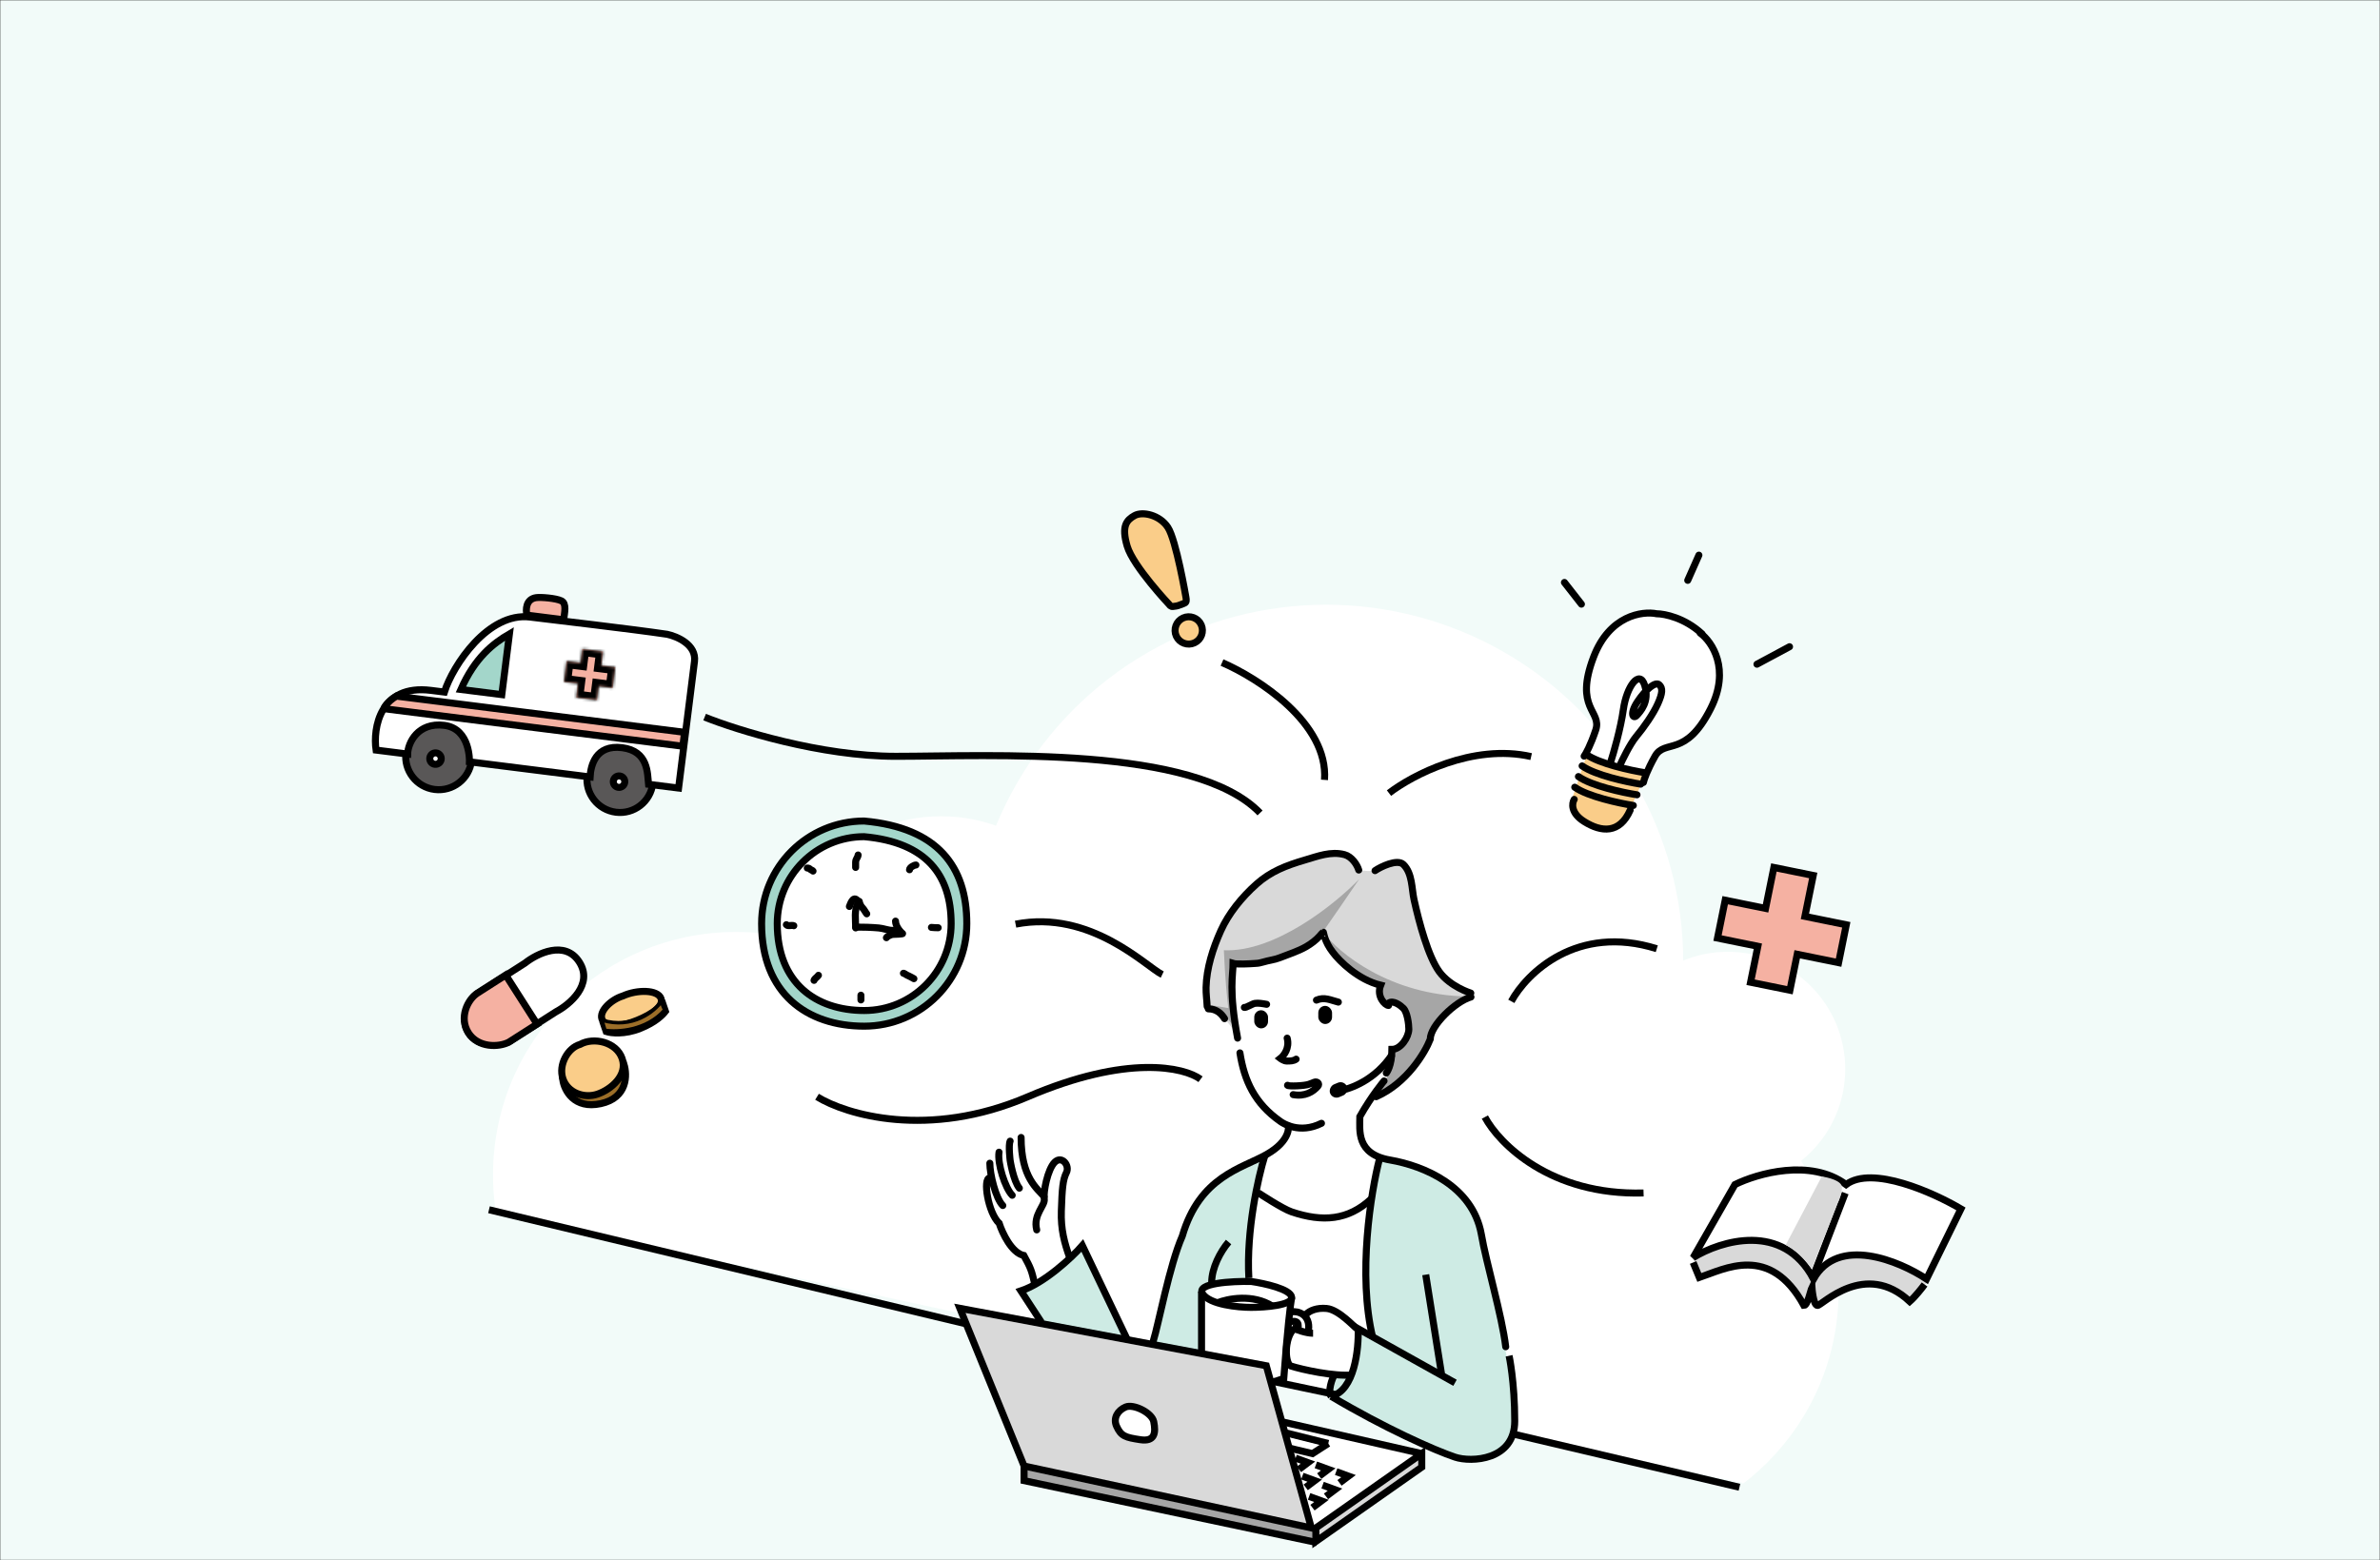 <svg xmlns="http://www.w3.org/2000/svg" width="886" height="581" viewBox="0 0 886 581" fill="none"><rect x="0" y="0" width="886" height="581" fill="#333333" stroke="none"/><mask id="mask0_303_658" style="mask-type:alpha" maskUnits="userSpaceOnUse" x="0" y="0" width="886" height="581"><rect width="886" height="581" fill="#F2FBF9"></rect></mask><g mask="url(#mask0_303_658)"><rect width="886" height="581" fill="#F2FBF9"></rect><circle cx="493.692" cy="358.084" r="132.923" fill="white"></circle><circle cx="462.923" cy="499.622" r="132.923" fill="white"></circle><circle cx="274" cy="437.468" r="90.462" fill="white"></circle><circle cx="350.308" cy="364.853" r="60.923" fill="white"></circle><circle cx="594" cy="480.545" r="90.462" fill="white"></circle><circle cx="643.23" cy="398.084" r="43.692" fill="white"></circle><path d="M380.961 468.114L384.865 478.699L397.692 468.114L394.904 455.859V442.489L396.577 435.804C396.577 434.689 396.242 432.35 394.904 431.904C393.23 431.347 392.115 431.904 391 434.132C389.884 436.361 388.769 439.703 388.211 444.717C385.534 443.38 382.262 438.218 380.961 435.804L379.287 425.776L375.941 426.89C374.603 427.336 372.409 430.418 371.479 431.904C370.921 432.09 369.471 433.13 368.133 435.804C366.794 437.141 366.831 440.446 367.017 441.932L367.575 448.059L375.941 464.215L380.961 468.114Z" fill="white"></path><path d="M491.678 347.007C483.174 357.761 466.13 359.329 458.671 358.769C456.881 366.387 458.671 378.373 459.79 383.414C459.976 384.161 460.573 387.223 461.468 393.496C465.384 412.54 476.573 418.701 479.37 419.261C479.93 423.182 477.692 426.543 466.503 432.144C452.181 437.969 444.498 448.387 442.447 452.868L436.293 470.232L428.461 501.038L470.419 508.88L472.098 513.921L474.335 514.481L494.475 518.962L496.713 521.202C509.394 527.737 535.314 541.03 537.552 541.926C552.321 547.751 560.489 539.499 562.727 534.645L563.846 531.844L562.727 510.56L557.132 485.915C556.014 480.5 552.769 466.087 548.741 451.748C539.79 435.505 519.091 432.144 514.056 431.024C505.105 427.887 505.105 419.261 506.223 415.341C506.969 413.847 509.021 410.188 511.258 407.499C514.056 404.138 517.972 394.616 517.972 390.696C520.657 391.144 523.193 386.775 524.125 384.534C524.125 382.294 523.902 377.477 523.007 376.133C521.888 374.452 519.091 372.772 517.972 372.772C517.077 372.772 516.48 373.892 516.293 374.452C514.988 372.959 512.713 369.299 514.056 366.611C502.867 364.37 495.594 355.969 491.678 347.007Z" fill="white"></path><path d="M648.769 552.176L185.211 451.622C46.703 458.884 164.547 568.376 265.077 601.894C365.608 635.412 618.794 714.83 648.769 552.176Z" fill="#F2FBF9"></path><path d="M529.384 541.957L477.692 529.161L488.93 569.776L529.384 541.957Z" fill="white"></path><path d="M438.779 462.831L428.461 501.163L447.378 504.545V480.306C452.422 477.149 461.709 477.111 465.721 477.487V460.012L469.161 438.027C469.543 436.148 470.307 432.052 470.307 430.699C448.754 437.464 440.308 454.939 438.779 462.831Z" fill="#CEEBE4"></path><path d="M380.461 481.2L388.338 493.865L419.846 499.622C416.283 492.138 408.031 474.523 403.53 463.93C391.827 474.983 383.275 480.049 380.461 481.2Z" fill="#CEEBE4"></path><path d="M513.673 431.93C505.223 461.402 508.67 488.865 511.45 498.913L505.89 495.564C506.78 499.136 504.408 508.216 503.11 512.309H496.994C493.881 514.542 494.956 518.822 495.882 520.682C498.106 522.357 506.335 527.492 521.457 534.637C540.36 543.568 544.807 545.801 555.927 542.452C564.822 539.772 564.451 524.217 563.154 516.775C561.486 507.844 557.261 486.074 553.703 470.445C551.924 454.369 544.807 445.14 541.472 442.536L528.128 434.721C525.163 433.977 518.121 432.376 513.673 431.93Z" fill="#CEEBE4"></path><path d="M450.072 376C454.542 376.897 458.639 382.359 460.129 384.978C459.384 378.431 458.229 363.991 459.57 358.604C472.979 360.849 486.388 352.993 492.534 348.504C496.445 356.36 502.032 361.971 513.765 367.021C511.977 371.062 514.882 373.568 516.558 374.316C516.558 373.755 517.005 372.745 518.793 373.194C527.732 377.122 523.263 387.222 522.145 389.467C521.251 391.262 518.793 390.963 517.676 390.589C517.862 390.776 518.123 392.16 517.676 396.2C517.117 401.25 514.882 403.495 510.971 408.545C520.469 404.617 529.967 396.2 532.761 386.661C535.554 377.122 544.494 373.194 547.846 370.388C539.354 367.246 534.996 361.971 533.878 359.727C531.643 353.741 526.839 339.638 525.498 331.109C525.051 317.193 516.745 320.448 512.647 323.814C511.716 324.188 509.072 324.712 505.943 323.814C503.708 314.275 486.947 314.836 466.833 329.987C446.72 345.137 448.955 369.266 450.072 376Z" fill="#D9D9D9"></path><path d="M546.615 371.063C517.438 370.615 498.356 354.839 492.461 347.007C493.788 356.853 507.381 364.536 514.012 367.147C513.828 369.198 514.123 373.524 516.775 374.419C519.538 371.622 522.854 376.098 523.959 380.014C525.064 383.93 523.959 389.524 518.433 391.203C518.986 397.356 516.223 401.832 511.802 408.545C525.064 404.07 530.59 392.881 532.8 386.727C535.011 380.573 537.221 377.776 546.615 371.063Z" fill="#A6A6A6"></path><path d="M459.477 358.785C458.148 369.828 460.031 381.79 461.138 386.391C459.366 380.208 453.385 375.717 450.615 374.245L457.261 375.349C456.892 372.588 456.043 364.417 455.6 353.816C474.652 354.7 497.138 336.516 506 327.314C502.492 332.468 494.923 343.547 492.708 346.639C484.954 358.233 467.231 359.337 459.477 358.785Z" fill="#A6A6A6"></path><path d="M381.553 551.526V545.386L489.845 568.83V573.854L381.553 551.526Z" fill="#A6A6A6"></path><path d="M461.591 392.039C463.208 402.389 467.08 410.899 476.715 417.608C477.56 418.196 483.727 422.364 491.943 418.256" stroke="black" stroke-width="2.613" stroke-linecap="round"></path><path d="M460.716 386.547C457.361 368.513 459.039 363.061 459.039 358.72C460.381 359.131 465.19 358.892 467.426 358.72C468.389 358.69 469.374 358.486 470.268 358.207C472.266 357.585 474.421 357.399 476.367 356.629C479.632 355.339 483.206 354.224 486.186 352.523C488.034 351.469 489.945 350.013 491.291 348.493C491.692 348.04 492.084 347.444 492.666 347.124C492.752 347.077 492.961 350.501 496.218 354.643C498.643 357.868 505.591 364.822 513.979 366.835C512.301 371.029 515.656 374.384 516.914 374.384" stroke="black" stroke-width="2.613" stroke-linecap="round"></path><path d="M449.383 374.706C449.281 372.352 448.924 370.037 448.98 367.667C449.147 360.544 451.498 353.161 454.489 346.512C457.337 340.181 462.227 334.103 467.792 329.153C472.987 324.531 478.765 322.261 485.842 320.197C490.483 318.843 495.438 316.862 500.533 318.225C503.161 318.928 505.18 321.855 505.818 323.956" stroke="black" stroke-width="2.613" stroke-linecap="round"></path><path d="M511.883 324.185C513.907 322.776 520.186 319.679 522.453 321.9C525.822 325.2 525.506 330.926 526.395 334.947C528.287 343.512 531.689 356.166 535.788 361.803C539.887 367.439 547.531 369.771 547.531 369.771" stroke="black" stroke-width="2.613" stroke-linecap="round"></path><path d="M547.592 371.231C541.822 372.845 532.433 381.886 532.433 386.966C530.476 391.999 523.709 403.322 512.302 408.355" stroke="black" stroke-width="2.613" stroke-linecap="round"></path><path d="M449.813 375.642C452.693 375.642 454.628 377.265 455.859 379.291" stroke="black" stroke-width="2.613" stroke-linecap="round"></path><path d="M516.915 373.513C518.637 372.253 521.395 374.387 522.436 375.434C523.903 376.909 524.464 381.329 524.464 383.191C524.464 386.156 521.462 390.74 518.173 390.74C518.173 397.031 516.076 399.548 516.076 399.548" stroke="black" stroke-width="2.613" stroke-linecap="round"></path><path d="M463.233 375.113C463.813 375.283 466.212 373.753 467.15 373.601C468.448 373.391 470.223 373.714 471.521 373.955" stroke="black" stroke-width="2.613" stroke-linecap="round"></path><path d="M490.074 372.395C493.013 371.103 495.392 372.424 498.226 373.132" stroke="black" stroke-width="2.613" stroke-linecap="round"></path><path d="M482.503 394.374C481.531 395.091 480.271 395.07 479.002 395.07C477.921 395.07 476.654 394.096 476.654 394.096C477.912 393.117 480.176 390.237 479.17 386.547" stroke="black" stroke-width="2.613" stroke-linecap="round"></path><path d="M479.312 404.1C479.568 404.564 485.578 404.345 487.292 403.718C487.942 403.48 488.57 403.242 489.202 402.974C490.333 402.495 491.413 403.496 490.617 404.432C488.831 406.533 485.829 408.38 481.402 407.579" stroke="black" stroke-width="2.613" stroke-linecap="round"></path><rect x="466.924" y="376.16" width="5.128" height="6.752" rx="2.564" fill="black"></rect><rect x="490.758" y="374.536" width="5.128" height="6.752" rx="2.564" fill="black"></rect><rect x="500.421" y="402.161" width="5.128" height="6.752" rx="2.564" transform="rotate(67.254 500.421 402.161)" fill="black"></rect><path d="M479.62 419.204C479.62 419.204 480.725 424.613 471.516 429.849C462.308 435.085 446.622 437.988 440.119 460.284C435.379 471.028 431.271 493.148 429.375 499.152" stroke="black" stroke-width="2.613" stroke-linecap="round"></path><path d="M515.237 402.483C515.237 402.483 510.624 407.935 506.226 415.753C506.226 420.937 504.807 429.738 517.478 431.927C530.149 434.116 548.186 441.661 551.437 459.497C553.21 469.99 559.189 490.052 560.531 501.459" stroke="black" stroke-width="2.613" stroke-linecap="round"></path><path d="M468.814 444.389C468.814 444.389 477.429 450.089 480.822 451.231C492.446 455.144 501.897 454.323 510.346 446.519" stroke="black" stroke-width="2.613" stroke-linecap="round"></path><path d="M541.659 514.88L505.592 494.749C505.871 502.298 504.25 517.899 495.526 519.912M495.526 519.912C515.238 531.655 534.11 540.043 541.659 542.56C547.698 544.573 563.887 543.818 563.887 529.139C563.887 514.46 561.79 504.814 561.79 504.814M495.526 519.912C494.184 518.235 495.946 513.062 496.784 511.944" stroke="black" stroke-width="2.613"></path><path d="M457.362 462.456C454.286 466.091 451.071 472.102 451.071 477.554" stroke="black" stroke-width="2.613"></path><path d="M447.716 481.764C445.032 477.738 458.62 477.011 465.75 477.151C470.643 477.85 480.512 480.002 480.848 483.022C481.183 486.042 470.922 486.797 465.75 486.797C460.857 486.797 450.4 485.79 447.716 481.764Z" stroke="black" stroke-width="2.613"></path><path d="M447.297 480.925V503.577M480.848 483.022C480.429 485.399 479.254 494.765 477.912 513.218C476.13 513.94 474.378 514.477 472.668 514.856" stroke="black" stroke-width="2.613"></path><path d="M480.847 488.458C483.224 488.039 487.809 489.465 487.138 495.169" stroke="black" stroke-width="2.613"></path><path d="M479.589 492.233C483.364 491.394 483.783 492.652 482.944 496.007" stroke="black" stroke-width="2.613"></path><path d="M480.847 494.33C482.385 495.029 486.131 496.427 488.816 496.427" stroke="black" stroke-width="2.613"></path><path d="M503.495 511.944C496.785 512.615 484.762 509.987 480.429 508.589C478.331 507.331 477.996 498.44 481.687 494.749" stroke="black" stroke-width="2.613"></path><path d="M505.172 494.749C504.333 494.33 498.461 487.619 493.848 487.2C490.157 486.865 487.557 488.039 486.299 489.297" stroke="black" stroke-width="2.613"></path><path d="M530.755 474.618C532.433 485.103 535.956 507.163 536.627 511.525" stroke="black" stroke-width="2.613"></path><path d="M453.168 485.103C456.943 483.565 466.337 481.664 473.718 486.361" stroke="black" stroke-width="2.613"></path><path d="M359.222 492.832L182.034 450.447" stroke="black" stroke-width="2.613"></path><path d="M470.782 430.582C468.406 438.271 463.904 458.094 464.911 475.877" stroke="black" stroke-width="2.613"></path><path d="M513.56 431.421C510.345 443.863 505.34 474.618 511.044 498.104" stroke="black" stroke-width="2.613"></path><path d="M381.231 545.859L357.326 487.144L471.4 508.533L488.176 568.925L381.231 545.859Z" fill="#D9D9D9" stroke="black" stroke-width="2.613"></path><path d="M489.854 568.925L529.277 541.246V546.278L489.854 573.958V568.925Z" fill="#D9D9D9"></path><path d="M477.692 529.503L529.277 541.246M529.277 541.246L489.854 568.925V573.958L529.277 546.278V541.246Z" stroke="black" stroke-width="2.613"></path><path d="M490.273 574.377L381.231 551.311V545.02" stroke="black" stroke-width="2.613"></path><path d="M494.466 537.471L488.595 541.246L479.788 539.149" stroke="black" stroke-width="2.613"></path><path d="M494.467 537.471L477.692 533.277" stroke="black" stroke-width="2.613"></path><path d="M488.595 561.376L491.95 558.86L487.337 557.182" stroke="black" stroke-width="2.613"></path><path d="M493.628 557.182L496.983 554.666L492.369 552.988" stroke="black" stroke-width="2.613"></path><path d="M486.079 553.827L489.435 551.311L484.821 549.633" stroke="black" stroke-width="2.613"></path><path d="M498.661 552.15L502.016 549.633L497.403 547.956" stroke="black" stroke-width="2.613"></path><path d="M491.112 549.633L494.467 547.117L489.854 545.44" stroke="black" stroke-width="2.613"></path><path d="M483.562 547.117L486.917 544.601L482.304 542.923" stroke="black" stroke-width="2.613"></path><path d="M429.499 529.354C428.828 525.999 421.95 522.643 419.014 523.902C416.079 525.16 414.317 528.012 415.659 531.031C417.337 534.806 419.014 535.225 424.466 536.064C429.918 536.903 430.338 533.548 429.499 529.354Z" fill="white" stroke="black" stroke-width="2.613"></path><path d="M419.511 498.497L402.928 463.767C398.984 468.312 388.656 477.804 380.056 480.651C385.767 489.363 385.971 489.667 387.694 492.356" stroke="black" stroke-width="2.613"></path><path d="M398.209 468.278C396.231 462.748 394.878 457.723 395.104 450.933C395.387 442.446 395.659 439.263 396.991 436.614C398.323 433.964 395.28 430.112 392.622 432.759C389.965 435.405 388.355 443.89 388.748 446.411C389.14 448.931 384.492 452.237 385.939 457.943" stroke="black" stroke-width="2.613" stroke-linecap="round"></path><path d="M388.68 445.524C386.254 442.645 380.126 438.595 380.126 423.531M379.472 442.412C377.223 439.623 376.045 432.061 376.045 432.061C376.045 432.061 375.344 426.335 376.045 424.901" stroke="black" stroke-width="2.613" stroke-linecap="round"></path><path d="M371.91 429.009C371.225 433.117 374.168 442.401 376.815 445.059" stroke="black" stroke-width="2.613" stroke-linecap="round"></path><path d="M368.486 433.117C368.486 437.225 370.662 446.213 373.309 448.871" stroke="black" stroke-width="2.613" stroke-linecap="round"></path><path d="M368.486 438.595C365.748 438.595 367.802 451.604 371.969 455.499C373.127 459.091 376.584 466.517 381.144 467.482C383.787 472.262 384.041 473.174 385.137 477.818" stroke="black" stroke-width="2.613" stroke-linecap="round"></path><path d="M594.135 272.012L590.601 281.096C593.397 285.661 607.448 287.601 614.125 288L618.927 279.707L626.56 277.058C632.078 273.09 642.588 262.147 640.49 250.116C637.866 235.077 628.194 230.811 614.28 228.839C600.365 226.867 586.809 249.809 591.2 260.306C594.712 268.703 594.62 271.609 594.135 272.012Z" fill="white"></path><path d="M584.77 298.795L590.615 281.402L613.953 287.568C612.647 288.996 609.244 294.304 606.078 304.107C595.562 314.287 587.491 304.807 584.77 298.795Z" fill="#FACD89"></path><path d="M632.947 235.715C637.345 238.962 644.275 249.142 636.805 263.888C627.468 282.321 619.802 275.032 616.124 281.574C613.182 286.808 612.015 290.26 611.8 291.332" stroke="black" stroke-width="2.613" stroke-linecap="round"></path><path d="M589.727 281.549C590.376 280.669 592.15 277.486 594.051 271.791C596.428 264.672 585.879 263.888 593.265 244.59C599.173 229.152 611.369 227.449 616.729 228.527C619.688 228.542 627.204 230.057 633.597 236.004" stroke="black" stroke-width="2.613" stroke-linecap="round"></path><path d="M612.357 287.715C607.117 286.896 595.42 284.392 590.551 280.925" stroke="black" stroke-width="2.613" stroke-linecap="round"></path><path d="M610.779 291.972C605.539 291.153 593.841 288.649 588.972 285.182" stroke="black" stroke-width="2.613" stroke-linecap="round"></path><path d="M609.406 295.939C604.166 295.12 592.469 292.616 587.6 289.149" stroke="black" stroke-width="2.613" stroke-linecap="round"></path><path d="M608.033 299.906C602.793 299.087 591.096 296.583 586.227 293.116" stroke="black" stroke-width="2.613" stroke-linecap="round"></path><path d="M586.038 297.652C585.148 299.074 584.649 302.718 589.767 305.921C596.165 309.924 602.955 310.484 606.868 301.656" stroke="black" stroke-width="2.613" stroke-linecap="round"></path><path d="M599.557 283.893C600.738 280.235 603.343 271.179 604.316 264.217C605.533 255.514 610.367 249.075 612.273 255.201C614.179 261.327 610.567 265.007 609.282 266.418C607.997 267.829 606.527 265.857 609.583 261.27C612.64 256.683 616.255 253.665 617.665 254.95C619.076 256.235 618.894 258.135 617.183 261.998C615.471 265.86 611.922 270.888 609.106 274.262C606.854 276.96 604.008 282.785 602.867 285.36" stroke="black" stroke-width="2.613" stroke-linecap="round"></path><path d="M582.392 216.871L588.712 224.953" stroke="black" stroke-width="2.613" stroke-linecap="round"></path><path d="M632.446 206.708L628.289 216.088" stroke="black" stroke-width="2.613" stroke-linecap="round"></path><path d="M666.185 240.806L654.058 247.314" stroke="black" stroke-width="2.613" stroke-linecap="round"></path><path d="M660.36 322.997L657.264 338.24L642.238 335.188L639.374 349.291L654.4 352.343L651.681 365.733L666.331 368.708L669.05 355.318L684.452 358.446L687.316 344.343L671.914 341.215L675.01 325.972L660.36 322.997Z" fill="#F5B1A2" stroke="black" stroke-width="2.613"></path><path d="M359.911 343.897C359.911 364.991 342.811 382.091 321.717 382.091C311.049 382.091 301.516 379.026 294.665 372.791C287.834 366.575 283.523 357.076 283.523 343.897C283.523 322.822 300.592 305.734 321.659 305.703C335.527 306.945 345.037 311.278 351.09 317.795C357.149 324.319 359.911 333.209 359.911 343.897Z" fill="#A3D6CA" stroke="black" stroke-width="2.613"></path><path d="M354.083 343.897C354.083 361.772 339.592 376.263 321.717 376.263C312.658 376.263 304.582 373.66 298.786 368.385C293.01 363.129 289.35 355.087 289.35 343.897C289.35 326.041 303.81 311.562 321.659 311.531C333.445 312.588 341.499 316.269 346.615 321.777C351.738 327.292 354.083 334.819 354.083 343.897Z" fill="white" stroke="black" stroke-width="2.613"></path><path d="M319.451 318.354C319.335 319.398 318.525 319.843 318.525 321.062C318.525 321.702 318.525 322.982 318.525 322.982" stroke="black" stroke-width="2.613" stroke-linecap="round"></path><path d="M318.547 345.508C318.547 342.729 317.881 338.638 319.473 336.251" stroke="black" stroke-width="2.613" stroke-linecap="round"></path><path d="M318.547 345.199C321.353 345.199 324.35 345.27 327.153 345.525C329.051 345.697 330.475 346.433 332.433 346.433" stroke="black" stroke-width="2.613" stroke-linecap="round"></path><path d="M333.378 342.978C333.378 344.617 334.824 346.665 336.001 347.607C336.23 347.789 333.07 347.915 332.47 347.915C331.821 347.915 330.238 348.641 329.984 349.149" stroke="black" stroke-width="2.613" stroke-linecap="round"></path><path d="M318.982 335.054C317.494 333.732 316.58 336.586 316.205 337.523" stroke="black" stroke-width="2.613" stroke-linecap="round"></path><path d="M319.879 335.629C319.959 336.352 320.476 337.427 320.993 337.943C321.753 338.703 321.999 339.436 322.656 340.258" stroke="black" stroke-width="2.613" stroke-linecap="round"></path><path d="M346.746 345.317C347.577 345.4 348.406 345.442 349.258 345.442" stroke="black" stroke-width="2.613" stroke-linecap="round"></path><path d="M320.497 370.56V372.318" stroke="black" stroke-width="2.613" stroke-linecap="round"></path><path d="M292.743 344.312C293.126 344.994 294.84 344.356 295.506 344.688" stroke="black" stroke-width="2.613" stroke-linecap="round"></path><path d="M340.969 322.083C340.267 322.083 338.583 323.026 338.583 323.841" stroke="black" stroke-width="2.613" stroke-linecap="round"></path><path d="M304.674 363.15C304.276 363.857 303.307 364.237 303.041 365.034" stroke="black" stroke-width="2.613" stroke-linecap="round"></path><path d="M336.322 362.397C336.455 362.397 336.545 362.398 336.657 362.48C337.253 362.917 337.883 363.229 338.562 363.52C339.144 363.77 339.66 364.128 340.216 364.406" stroke="black" stroke-width="2.613" stroke-linecap="round"></path><path d="M300.529 323.213C301.062 323.213 301.256 323.35 301.659 323.708C301.916 323.936 302.537 324.09 302.664 324.343" stroke="black" stroke-width="2.613" stroke-linecap="round"></path><path d="M498.615 406.084C502.596 405.547 512.109 402.087 518.307 392.545" stroke="black" stroke-width="2.613"></path><path d="M160.881 293.972C152.462 292.914 151.009 284.48 151.335 280.395C151.059 278.11 155.565 269.112 165.05 269.741C174.535 270.371 175.289 282.28 175.634 284.011C175.98 285.742 171.404 295.294 160.881 293.972Z" fill="#595757"></path><path d="M228.509 302.468C220.091 301.41 218.637 292.977 218.963 288.892C218.688 286.607 223.194 277.609 232.679 278.238C242.164 278.867 242.918 290.776 243.263 292.507C243.608 294.238 239.032 303.79 228.509 302.468Z" fill="#595757"></path><path d="M243.011 291.758C242.164 298.498 236.014 303.276 229.273 302.429C222.533 301.583 217.755 295.432 218.602 288.691" stroke="black" stroke-width="2.613"></path><path d="M175.536 283.281C174.69 290.021 168.539 294.799 161.798 293.952C155.058 293.105 150.28 286.955 151.127 280.214" stroke="black" stroke-width="2.613"></path><path d="M160.443 257.063C141.339 254.663 138.812 271.251 139.994 279.289L151.758 280.767C151.838 276.644 155.529 268.843 165.382 270.081C175.236 271.319 174.759 283.656 174.759 283.656L219.669 289.299C219.887 285.068 221.739 277.161 231.585 278.398C241.43 279.635 241 287.971 241.429 292.032L252.612 293.437L258.536 246.282C259.317 240.069 252.069 236.954 248.348 236.173C234.702 234.146 205.332 230.769 197.309 229.761C181.776 227.81 168.563 247.752 165.436 257.69L160.443 257.063Z" fill="white" stroke="black" stroke-width="2.613"></path><path d="M254.843 272.68L147.588 259.205C144.142 261.214 142.892 263.686 142.869 263.871L254.193 277.857L254.843 272.68Z" fill="#F5B1A2" stroke="black" stroke-width="2.613"></path><mask id="path-106-inside-1_303_658" fill="white"><path fill-rule="evenodd" clip-rule="evenodd" d="M223.878 247.763L224.529 242.585L216.762 241.61L216.111 246.787L210.934 246.137L209.958 253.904L215.135 254.554L214.485 259.732L222.252 260.708L222.902 255.53L228.081 256.18L229.056 248.414L223.878 247.763Z"></path></mask><path fill-rule="evenodd" clip-rule="evenodd" d="M223.878 247.763L224.529 242.585L216.762 241.61L216.111 246.787L210.934 246.137L209.958 253.904L215.135 254.554L214.485 259.732L222.252 260.708L222.902 255.53L228.081 256.18L229.056 248.414L223.878 247.763Z" fill="#F5B1A2"></path><path d="M224.529 242.585L227.121 242.911L227.446 240.319L224.854 239.993L224.529 242.585ZM223.878 247.763L221.286 247.437L220.96 250.03L223.552 250.355L223.878 247.763ZM216.762 241.61L217.087 239.017L214.495 238.692L214.17 241.284L216.762 241.61ZM216.111 246.787L215.786 249.38L218.378 249.705L218.704 247.113L216.111 246.787ZM210.934 246.137L211.26 243.545L208.667 243.219L208.342 245.811L210.934 246.137ZM209.958 253.904L207.366 253.578L207.04 256.17L209.633 256.496L209.958 253.904ZM215.135 254.554L217.728 254.88L218.053 252.288L215.461 251.962L215.135 254.554ZM214.485 259.732L211.893 259.406L211.567 261.999L214.159 262.324L214.485 259.732ZM222.252 260.708L221.926 263.3L224.518 263.626L224.844 261.034L222.252 260.708ZM222.902 255.53L223.228 252.938L220.636 252.612L220.31 255.204L222.902 255.53ZM228.081 256.18L227.755 258.773L230.347 259.098L230.673 256.506L228.081 256.18ZM229.056 248.414L231.649 248.739L231.974 246.147L229.382 245.821L229.056 248.414ZM221.936 242.26L221.286 247.437L226.47 248.089L227.121 242.911L221.936 242.26ZM216.436 244.202L224.203 245.178L224.854 239.993L217.087 239.017L216.436 244.202ZM218.704 247.113L219.354 241.935L214.17 241.284L213.519 246.462L218.704 247.113ZM210.608 248.729L215.786 249.38L216.437 244.195L211.26 243.545L210.608 248.729ZM212.55 254.229L213.526 246.463L208.342 245.811L207.366 253.578L212.55 254.229ZM215.461 251.962L210.284 251.311L209.633 256.496L214.81 257.146L215.461 251.962ZM217.077 260.058L217.728 254.88L212.543 254.228L211.893 259.406L217.077 260.058ZM222.577 258.116L214.811 257.14L214.159 262.324L221.926 263.3L222.577 258.116ZM220.31 255.204L219.659 260.382L224.844 261.034L225.494 255.856L220.31 255.204ZM228.406 253.588L223.228 252.938L222.577 258.122L227.755 258.773L228.406 253.588ZM226.464 248.088L225.488 255.855L230.673 256.506L231.649 248.739L226.464 248.088ZM223.552 250.355L228.731 251.006L229.382 245.821L224.204 245.171L223.552 250.355Z" fill="black" mask="url(#path-106-inside-1_303_658)"></path><path d="M199.583 222.533C195.697 223.086 195.683 227.104 196.163 229.044L209.829 230.761C210.157 228.15 211.025 224.694 208.979 223.714C206.933 222.734 201.35 222.282 199.583 222.533Z" fill="#F5B1A2" stroke="black" stroke-width="2.613"></path><circle cx="162.123" cy="282.463" r="2.137" transform="rotate(7.161 162.123 282.463)" fill="white" stroke="black" stroke-width="2.613"></circle><circle cx="230.452" cy="291.048" r="2.137" transform="rotate(7.161 230.452 291.048)" fill="white" stroke="black" stroke-width="2.613"></circle><path d="M171.568 256.725C176.828 244.835 183.558 239.607 189.647 236.034L188.45 245.559L186.807 258.64L171.568 256.725Z" fill="#A3D6CA" stroke="black" stroke-width="2.613"></path><path d="M262.307 267.007C274.427 271.874 305.621 281.608 333.444 281.608C368.221 281.608 444.732 277.39 469.076 302.699" stroke="black" stroke-width="2.613"></path><path d="M517.077 295.314C525.633 288.72 548.197 276.767 570 281.713" stroke="black" stroke-width="2.613"></path><path d="M378.072 344.108C406.144 338.631 426.74 360.031 432.668 362.875" stroke="black" stroke-width="2.613"></path><path d="M562.615 372.853C568.282 362.424 587.047 343.905 616.769 353.259" stroke="black" stroke-width="2.613"></path><path d="M304.154 408.377C314.87 415.005 345.567 424.285 382.63 408.377C419.693 392.468 440.935 397.401 446.923 401.857" stroke="black" stroke-width="2.613"></path><path d="M552.769 415.93C558.013 425.777 577.17 445.216 611.846 444.199" stroke="black" stroke-width="2.613"></path><path d="M226.315 384.706L224.077 378.376C234.818 365.025 243.844 368.977 247.014 372.621C247.2 373.005 247.797 374.463 248.692 377.225C240.636 385.511 230.417 385.665 226.315 384.706Z" fill="#FACD89"></path><path d="M223.651 410.942C213.66 413.112 210.063 405.95 209.513 402.097L232.275 396.25C233.563 400.243 233.642 408.772 223.651 410.942Z" fill="#9C6E28" stroke="black" stroke-width="2.613"></path><path d="M215.666 358.218C220.979 366.529 212.107 374.012 207.007 376.715L189.381 387.982C185.872 389.18 177.96 390.182 174.393 384.602C170.826 379.022 175.183 372.46 177.808 369.877L195.433 358.61C199.964 355.017 210.354 349.908 215.666 358.218Z" fill="white" stroke="black" stroke-width="2.613"></path><path d="M177.715 369.794L188.258 363.055L199.936 381.323L189.393 388.063C185.676 389.982 177.979 390.213 174.38 384.582C170.781 378.952 174.036 372.18 177.715 369.794Z" fill="#F5B1A2" stroke="black" stroke-width="2.613"></path><path d="M231.607 394.158C229.476 387.923 220.981 386.062 215.948 388.881C211.415 390.142 207.776 396.438 209.57 401.689C211.365 406.94 217.458 409.095 222.458 407.386C227.458 405.678 233.738 400.393 231.607 394.158Z" fill="#FACD89" stroke="black" stroke-width="2.613"></path><path d="M246.103 371.855C244.925 368.407 237.082 368.452 231.897 370.832C227.404 372.208 223.074 376.482 224.067 379.386C225.059 382.29 230.247 382.341 235.247 380.632C240.247 378.924 247.282 375.303 246.103 371.855Z" stroke="black" stroke-width="2.613"></path><path d="M224.319 380.124L225.676 384.096C227.462 384.682 232.49 385.273 238.312 382.946C244.135 380.618 246.759 377.806 247.713 376.565L246.356 372.593" stroke="black" stroke-width="2.613"></path><path d="M225.218 383.639L224.077 379.845C235.484 383.314 243.659 376.593 246.321 372.799C246.321 373.161 246.549 374.317 247.462 376.051C240.617 383.856 229.78 384.361 225.218 383.639Z" fill="#9C6E28" stroke="black" stroke-width="1.306"></path><path d="M474 514.391L497.384 519.314" stroke="black" stroke-width="2.613"></path><path d="M563.846 534.084L647.538 553.776" stroke="black" stroke-width="2.613"></path><path d="M633.108 475.475L630.308 468.883C644.312 462.841 645.992 461.742 656.635 463.39C667.278 465.038 672.319 473.278 675.68 474.926C687.78 462.182 708.73 471.081 717.692 477.123C716.945 478.039 714.667 480.749 711.53 484.264C700.327 473.717 687.07 478.771 681.842 482.616C680.162 484.081 676.689 486.791 676.241 485.912C675.792 485.033 675.307 480.419 675.12 478.222C674.933 478.954 674.112 481.518 672.319 485.912C667.278 476.574 659.436 472.179 652.714 471.081C647.336 470.202 637.403 473.644 633.108 475.475Z" fill="#D9D9D9"></path><path d="M675.124 476.238C663.783 454.773 640.521 461.976 630.308 468.261L645.856 441.068C654.164 436.958 674.072 431.206 687.242 441.068C696.937 433.816 719.787 444.089 730 450.132L717.196 476.238C706.982 469.47 684.27 459.994 675.124 476.238Z" fill="white" stroke="black" stroke-width="2.613"></path><path d="M686.923 444.238L674.615 476.238" stroke="black" stroke-width="2.613"></path><path d="M630.308 470.084L632.611 475.665C641.902 472.564 658.879 462.973 671.542 486.084C672.945 486.084 673.999 480.502 674.536 479.386C674.536 479.386 674.999 486.084 676.61 486.084C678.22 486.084 694.347 469.116 710.933 484.595C712.96 482.809 715.463 479.634 716.461 478.27" stroke="black" stroke-width="2.613"></path><path d="M678.181 438.084L664.769 463.555C669.061 465.553 672.995 470.381 674.426 472.545L684.083 448.073C684.619 447.074 685.692 444.477 685.692 442.079C685.692 439.682 680.685 438.417 678.181 438.084Z" fill="#D9D9D9"></path><path d="M422.364 191.98C419.445 193.621 417.379 195.789 419.605 203.333C421.832 210.876 435.349 225.182 435.349 225.182C435.349 225.182 435.744 225.919 436.618 225.825C437.493 225.731 438.367 225.637 439.126 225.29C439.884 224.943 441.012 224.733 441.402 224.249C441.792 223.765 441.484 222.376 441.484 222.376C441.484 222.376 437.851 201.105 434.779 196.394C431.707 191.683 425.283 190.34 422.364 191.98Z" fill="#FACD89" stroke="black" stroke-width="2.613"></path><circle cx="442.53" cy="234.741" r="5.09" transform="rotate(-24.575 442.53 234.741)" fill="#FACD89" stroke="black" stroke-width="2.613"></circle><path d="M454.923 246.699C468.257 252.443 494.554 269.222 493.077 290.392" stroke="black" stroke-width="2.613"></path></g></svg>
